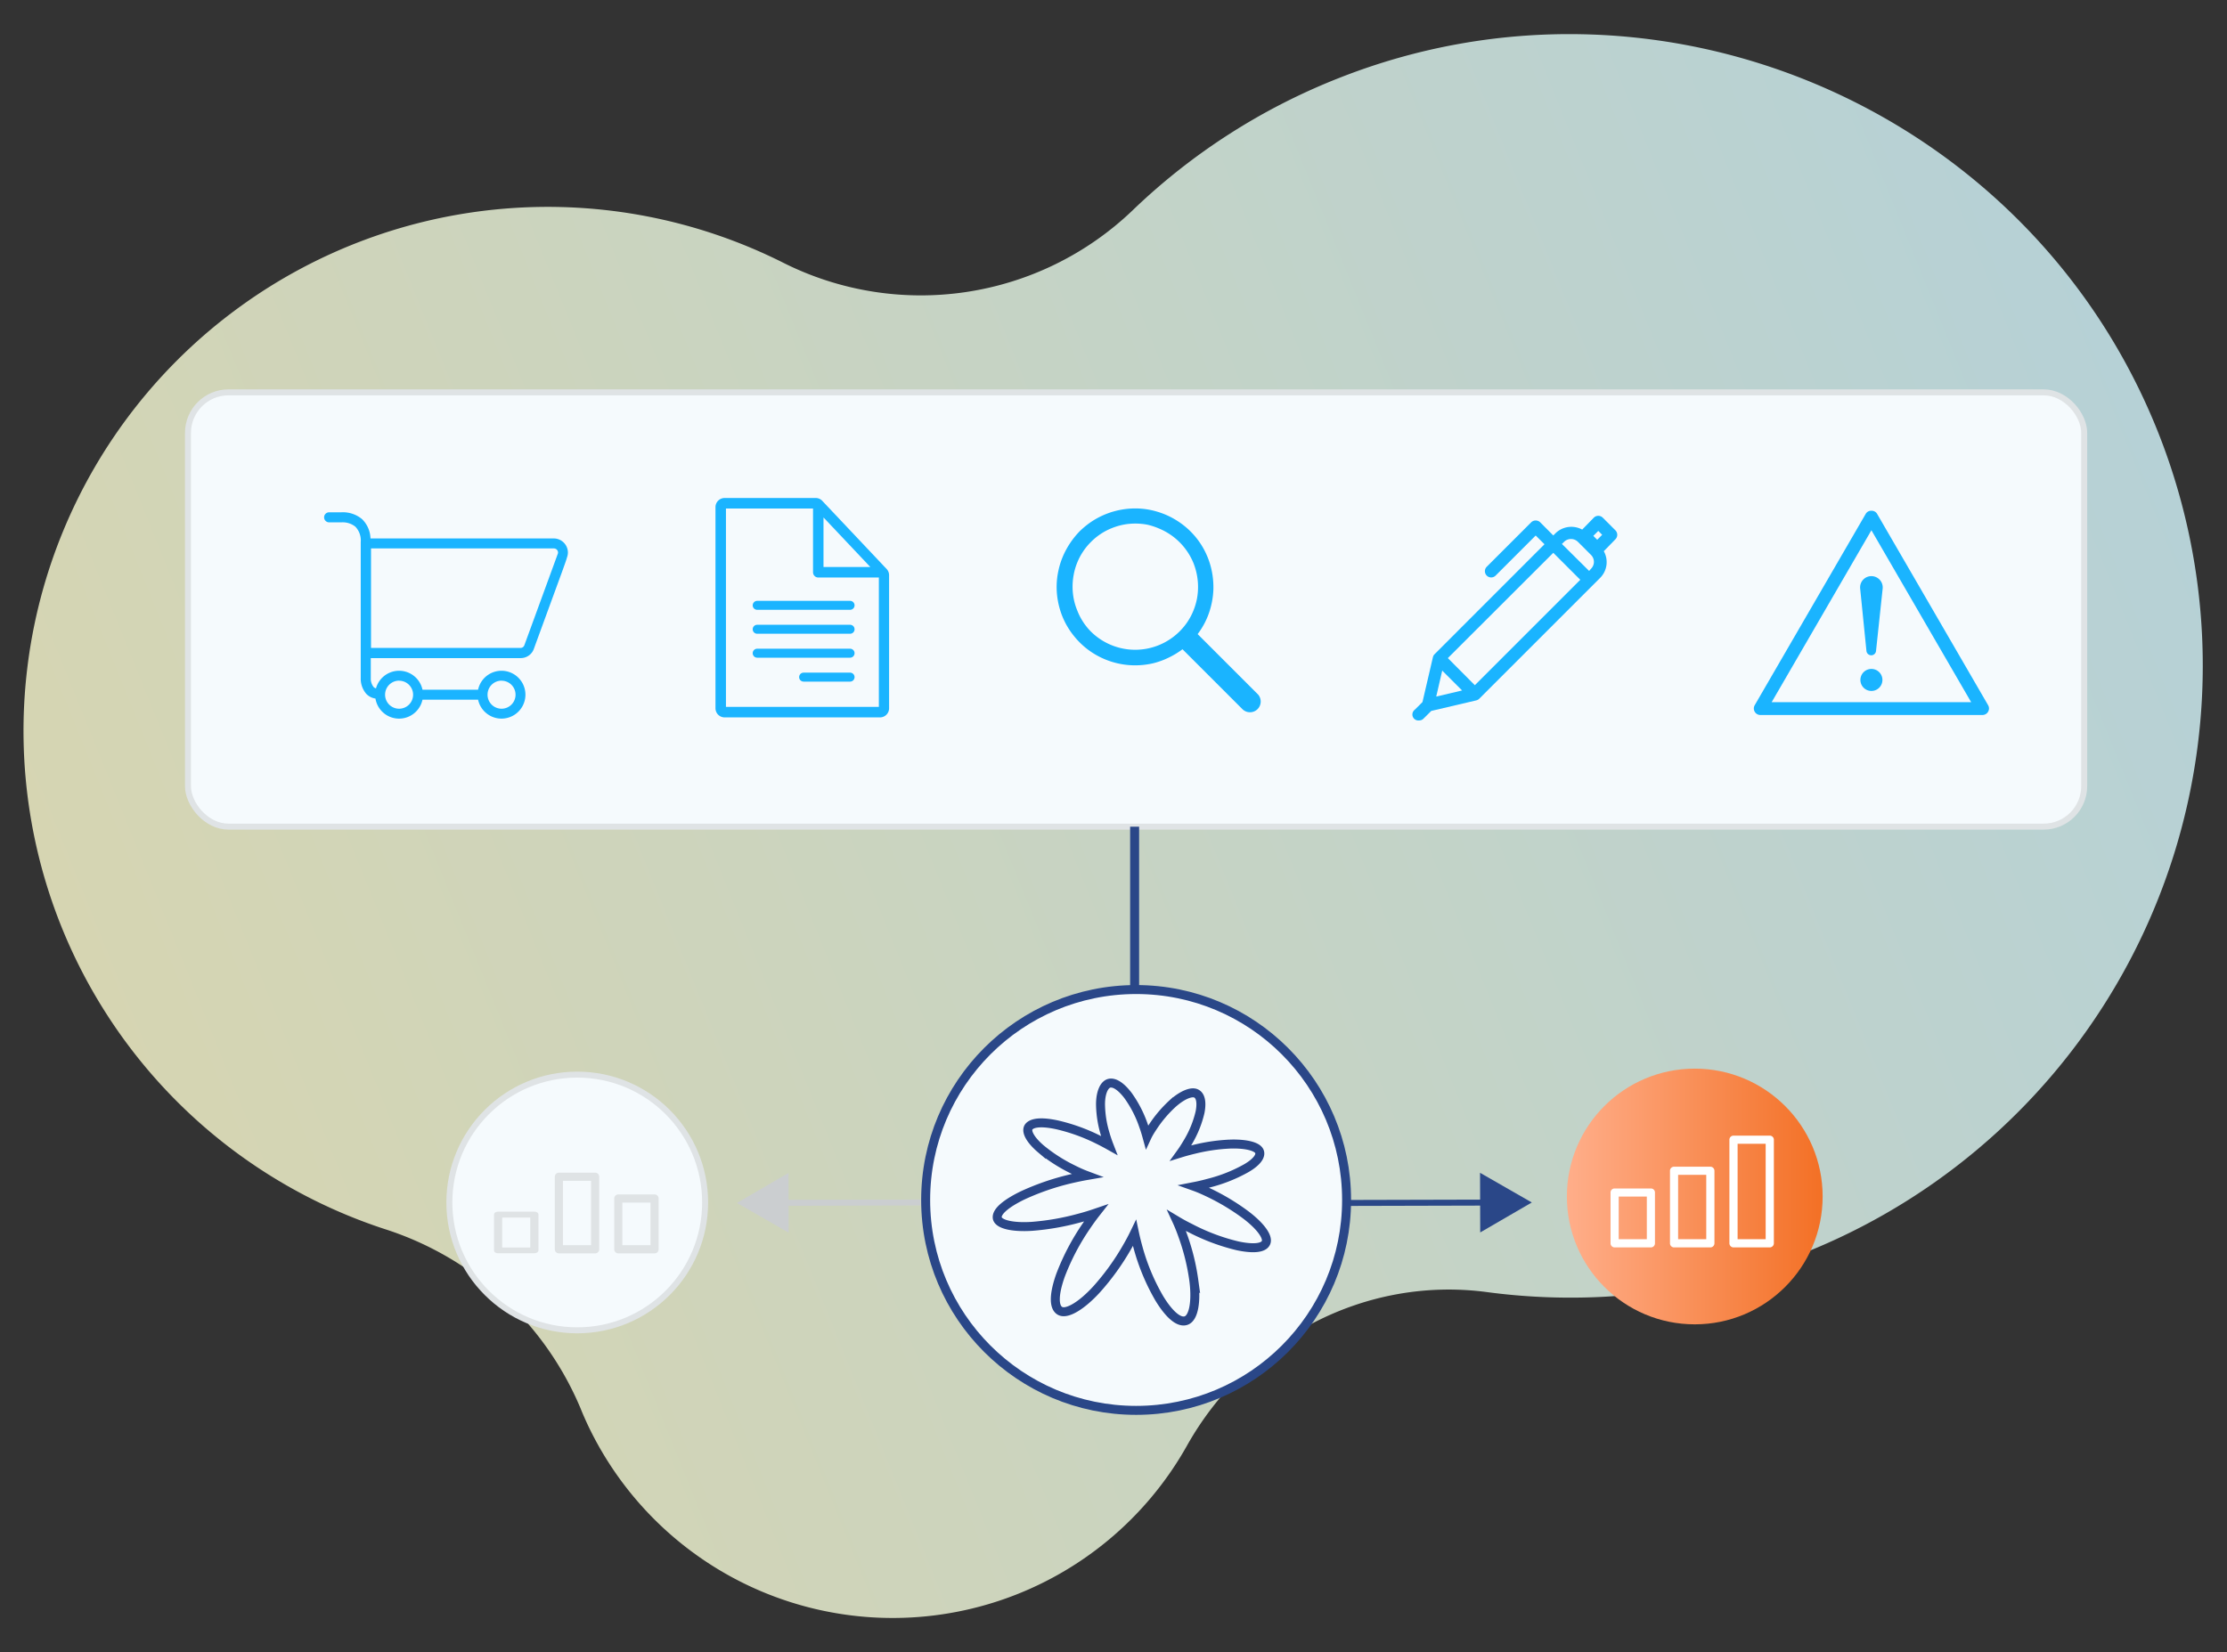 <svg xmlns="http://www.w3.org/2000/svg" xmlns:xlink="http://www.w3.org/1999/xlink" viewBox="0 0 372.14 276.13"><rect x="0" y="0" width="372.14" height="276.13" fill="#333333" stroke="none"/><defs><style>.cls-1{opacity:0.8;fill:url(#linear-gradient);}.cls-2,.cls-4{fill:#f5fafd;}.cls-2{stroke:#dfe3e5;}.cls-11,.cls-2,.cls-4,.cls-6,.cls-9{stroke-miterlimit:10;}.cls-3{fill:#1ab4ff;}.cls-4,.cls-6,.cls-9{stroke:#2a4788;}.cls-4,.cls-6{stroke-width:1.5px;}.cls-5{fill:url(#linear-gradient-2);}.cls-11,.cls-6,.cls-9{fill:none;}.cls-7{fill:#fff;}.cls-8{fill:#dfe3e5;}.cls-10{fill:#2a4788;}.cls-11{stroke:#cbced0;}.cls-12{fill:#cbced0;}</style><linearGradient id="linear-gradient" x1="-80.5" y1="595.07" x2="275.26" y2="595.07" gradientTransform="translate(-124.09 -391.73) rotate(-22.03)" gradientUnits="userSpaceOnUse"><stop offset="0" stop-color="#fffed2"/><stop offset="1" stop-color="#d7f9ff"/></linearGradient><linearGradient id="linear-gradient-2" x1="261.83" y1="199.99" x2="304.56" y2="199.99" gradientUnits="userSpaceOnUse"><stop offset="0" stop-color="#ffae8a"/><stop offset="1" stop-color="#f37025"/></linearGradient></defs><g id="Layer_3" data-name="Layer 3"><path class="cls-1" d="M223.65,13.08a105.33,105.33,0,0,0-34.41,22.1,51.16,51.16,0,0,1-58.35,8.74,87.6,87.6,0,1,0-66.65,161.5,53,53,0,0,1,32.78,30c.34.86.72,1.71,1.11,2.56a56.37,56.37,0,0,0,100.2,3.69c10.06-17.95,29.82-28.43,50.22-25.69A105.64,105.64,0,0,0,360.12,71C338.18,17.83,277.09-8.08,223.65,13.08Z"/><rect class="cls-2" x="31.41" y="65.58" width="316.87" height="72.59" rx="6.78"/><path class="cls-3" d="M210.14,116l-1.86-1.86-7.55-7.55-.6-.6a13,13,0,0,0,1.2-1.91,12.65,12.65,0,0,0,1-2.64,13.28,13.28,0,0,0,.43-2.86,13.67,13.67,0,0,0-.24-3,12.86,12.86,0,0,0-.9-2.86,12.69,12.69,0,0,0-1.46-2.49,13,13,0,0,0-1.93-2.06,13.54,13.54,0,0,0-2.31-1.59,13.06,13.06,0,0,0-2.6-1.07,12.67,12.67,0,0,0-2.79-.5,13.25,13.25,0,0,0-8.12,2.17,14.15,14.15,0,0,0-2,1.63,13.88,13.88,0,0,0-1.61,2,13.71,13.71,0,0,0-1.19,2.2,12.83,12.83,0,0,0-.75,2.4,12.56,12.56,0,0,0-.29,2.52,12.89,12.89,0,0,0,.22,2.56,13.3,13.3,0,0,0,.74,2.55,12.9,12.9,0,0,0,2,3.35,13,13,0,0,0,2.82,2.58,13.17,13.17,0,0,0,7.32,2.24h0a13.48,13.48,0,0,0,3-.34,12.93,12.93,0,0,0,2.72-1,13.47,13.47,0,0,0,2.21-1.35l.59.59,7.56,7.56,1.86,1.86a1.79,1.79,0,0,0,2.53-2.54ZM193.65,88.33a10.59,10.59,0,0,1,5.78,5.78,10.94,10.94,0,0,1,.58,2,10.73,10.73,0,0,1,0,4,10.83,10.83,0,0,1-.58,1.94,10.29,10.29,0,0,1-2.31,3.48,10.51,10.51,0,0,1-14.86,0A10.26,10.26,0,0,1,180,102a10.07,10.07,0,0,1-.58-1.94,10.73,10.73,0,0,1,0-4,10.17,10.17,0,0,1,.58-2,10.32,10.32,0,0,1,2.3-3.47h0a10.29,10.29,0,0,1,3.48-2.31,10.83,10.83,0,0,1,1.94-.58,10.73,10.73,0,0,1,4,0A10.94,10.94,0,0,1,193.65,88.33Z"/><path class="cls-3" d="M148.19,95.14,137.4,83.71a1.48,1.48,0,0,0-1.08-.47H121.07a1.53,1.53,0,0,0-1.51,1.54v33.6a1.53,1.53,0,0,0,1.51,1.53h26a1.52,1.52,0,0,0,1.5-1.53V96.2A1.52,1.52,0,0,0,148.19,95.14Zm-10.58-8.65,7.82,8.28h-7.82Zm9.25,31.66H121.31V85h14.55V95.65a.88.88,0,0,0,.88.88h10.12Z"/><path class="cls-3" d="M125.78,101.18a.75.75,0,0,0,.75.75h15.52a.75.75,0,0,0,0-1.5H126.53A.76.76,0,0,0,125.78,101.18Z"/><path class="cls-3" d="M142.05,104.43H126.53a.75.75,0,0,0,0,1.5h15.52a.75.75,0,0,0,0-1.5Z"/><path class="cls-3" d="M142.05,108.43H126.53a.75.75,0,0,0,0,1.5h15.52a.75.75,0,0,0,0-1.5Z"/><path class="cls-3" d="M142.05,112.43h-7.76a.75.75,0,0,0,0,1.5h7.76a.75.75,0,0,0,0-1.5Z"/><path class="cls-3" d="M270.25,89.39a1.07,1.07,0,0,0-.3-.74l-2.13-2.13a1.06,1.06,0,0,0-1.48,0l-1.95,2a3.79,3.79,0,0,0-4.46.61l-.37.37-2.2-2.21a1.08,1.08,0,0,0-1.48,0l-7.44,7.44a1,1,0,0,0,1.48,1.48l6.7-6.7,1.47,1.46-18.4,18.41a1.08,1.08,0,0,0-.16.23,1.32,1.32,0,0,0-.08.22l-1.75,7.52-1.3,1.29a1,1,0,0,0,.74,1.78,1,1,0,0,0,.74-.31l1.29-1.28,7.55-1.77a1.13,1.13,0,0,0,.26-.11,1.27,1.27,0,0,0,.21-.16l20.2-20.2a3.73,3.73,0,0,0,.61-4.46l1.95-2A1.07,1.07,0,0,0,270.25,89.39Zm-6.18,7.52-17.62,17.62L241.94,110,259.56,92.4Zm1.48-1.48L261,90.92l.37-.36a1.65,1.65,0,0,1,2.3,0l2.2,2.2a1.62,1.62,0,0,1,0,2.3Zm.7-5.86.83-.83.65.65-.83.83ZM240,116.43l1-4.34,3.32,3.32Zm-.15-6.75Zm7,6.82Z"/><path class="cls-3" d="M92.57,90H61.91a4.71,4.71,0,0,0-1.41-3.23A5,5,0,0,0,57,85.63H55a.84.84,0,0,0,0,1.68h2.08a3.39,3.39,0,0,1,2.3.72,3.32,3.32,0,0,1,.9,2.57v21.79h0v.93a3.89,3.89,0,0,0,.94,2.67,2.64,2.64,0,0,0,1.52.77,4,4,0,0,0,7.86.19h9.29a4,4,0,1,0,0-1.67H70.6a4,4,0,0,0-7.77-.22.86.86,0,0,1-.4-.23,2.25,2.25,0,0,1-.47-1.48V110H87a2.33,2.33,0,0,0,2.24-1.63l4.69-12.82c.43-1.2.7-1.93.82-2.39h0a2.31,2.31,0,0,0,.15-.8A2.37,2.37,0,0,0,92.57,90Zm-8.76,23.78a2.34,2.34,0,1,1-2.34,2.33A2.34,2.34,0,0,1,83.81,113.77Zm-17.13,0a2.34,2.34,0,1,1-2.33,2.33A2.34,2.34,0,0,1,66.68,113.77ZM93.2,92.59v0l-5.56,15.21a.68.68,0,0,1-.65.5H62V91.67H92.57a.69.69,0,0,1,.68.69A.53.53,0,0,1,93.2,92.59Z"/><path class="cls-3" d="M312.72,85.37a1.05,1.05,0,0,0-.94.5l-18.56,32a1.07,1.07,0,0,0,0,1.09,1.08,1.08,0,0,0,.94.55h37.12a1.08,1.08,0,0,0,.94-.55,1.07,1.07,0,0,0,0-1.09l-18.56-32a1.05,1.05,0,0,0-.94-.5Zm-16.67,32,16.67-28.74,16.67,28.74Z"/><path class="cls-3" d="M312.72,96.3a1.88,1.88,0,0,0-1.88,2.07l1.05,10.44a.81.81,0,0,0,.8.72h0a.8.8,0,0,0,.8-.72l1.11-10.43a1.89,1.89,0,0,0-1.88-2.08Z"/><path class="cls-3" d="M312.72,111.81a1.84,1.84,0,0,0-1.84,1.84v0a1.84,1.84,0,1,0,3.68,0v0a1.84,1.84,0,0,0-1.84-1.84Z"/><circle class="cls-4" cx="189.85" cy="200.57" r="35.17"/><circle class="cls-5" cx="283.2" cy="199.99" r="21.37"/><circle class="cls-2" cx="96.46" cy="200.99" r="21.37"/><path class="cls-6" d="M208,202.94a37,37,0,0,0-6.06-3.62c-.8-.38-1.58-.73-2.34-1,.77-.15,1.57-.34,2.37-.56a25.49,25.49,0,0,0,6.26-2.48c1.74-1,2.6-2.1,2.19-2.89s-2.31-1.24-4.85-1.16a30.42,30.42,0,0,0-6,.87q-1.15.27-2.22.6c.39-.54.75-1.12,1.1-1.71a17.5,17.5,0,0,0,2.08-5.08c.32-1.63.11-2.8-.68-3.15s-2.3.28-3.86,1.66a20.49,20.49,0,0,0-3.32,3.89c-.38.57-.74,1.14-1,1.7-.17-.62-.36-1.25-.59-1.88a19.23,19.23,0,0,0-2.57-5c-1.09-1.44-2.2-2.24-3.08-2.08s-1.51,1.49-1.53,3.46a17.79,17.79,0,0,0,.77,5c.19.66.41,1.31.65,1.93q-1-.56-2.07-1.08a30.9,30.9,0,0,0-6.58-2.34c-2.28-.5-4-.46-4.68.24s.1,2.22,2,3.82a26.87,26.87,0,0,0,5.34,3.41c.75.38,1.51.72,2.26,1-.86.15-1.75.34-2.66.55a42,42,0,0,0-8.07,2.78c-2.65,1.29-4.32,2.64-4.22,3.71s2.44,1.67,5.81,1.45a42.34,42.34,0,0,0,7.89-1.38c1-.26,1.89-.54,2.77-.84q-.83,1.06-1.65,2.28a39.08,39.08,0,0,0-4.22,8.06c-1.08,3-1.25,5.34-.12,6s3.66-.86,6.21-3.68a41,41,0,0,0,4.91-6.8c.5-.86.95-1.69,1.34-2.5.18.86.41,1.75.67,2.68a35.43,35.43,0,0,0,3.47,8.21c1.6,2.64,3.28,4.17,4.51,3.71s1.71-3.15,1.27-6.65a36.77,36.77,0,0,0-1.85-7.53c-.31-.88-.64-1.71-1-2.49.75.45,1.55.88,2.4,1.3a34.15,34.15,0,0,0,7.72,2.88c2.6.56,4.44.42,4.8-.57S210.5,204.79,208,202.94Z"/><line class="cls-6" x1="189.6" y1="138.18" x2="189.6" y2="165.2"/><path class="cls-7" d="M275.87,208.5h-6.06a.68.68,0,0,1-.68-.69v-8.48a.67.67,0,0,1,.68-.68h6.06a.67.67,0,0,1,.68.68v8.48A.68.68,0,0,1,275.87,208.5Zm-5.38-1.37h4.7V200h-4.7Z"/><path class="cls-7" d="M285.8,208.5h-6.06a.68.68,0,0,1-.68-.69V195.69a.68.68,0,0,1,.68-.68h6.06a.69.69,0,0,1,.69.68v12.12A.69.69,0,0,1,285.8,208.5Zm-5.38-1.37h4.7V196.37h-4.7Z"/><path class="cls-7" d="M295.73,208.5h-6.06a.69.69,0,0,1-.68-.69V190.5a.68.68,0,0,1,.68-.68h6.06a.68.68,0,0,1,.69.68v17.31A.69.69,0,0,1,295.73,208.5Zm-5.37-1.37h4.69V191.18h-4.69Z"/><path class="cls-8" d="M102.64,208.81v-8.48a.67.67,0,0,1,.68-.68h6.06a.67.67,0,0,1,.68.68v8.48a.68.68,0,0,1-.68.69h-6.06A.68.68,0,0,1,102.64,208.81Zm6.06-7.8H104v7.12h4.7Z"/><path class="cls-8" d="M82.55,209v-6c0-.27.31-.48.69-.48H89.3c.37,0,.68.21.68.48v6c0,.26-.31.48-.68.48H83.24C82.86,209.5,82.55,209.28,82.55,209Zm6.06-5.48H83.92v5h4.69Z"/><path class="cls-8" d="M92.71,208.81V196.69a.68.68,0,0,1,.68-.68h6.06a.68.68,0,0,1,.68.68v12.12a.68.68,0,0,1-.68.69H93.39A.68.68,0,0,1,92.71,208.81Zm6.06-11.44h-4.7v10.76h4.7Z"/><line class="cls-9" x1="248.8" y1="201.01" x2="225.27" y2="201.07"/><polygon class="cls-10" points="247.32 196.03 255.97 200.99 247.35 206 247.32 196.03"/><line class="cls-11" x1="130.32" y1="201.05" x2="153.84" y2="200.99"/><polygon class="cls-12" points="131.79 206.03 123.14 201.07 131.76 196.06 131.79 206.03"/></g></svg>